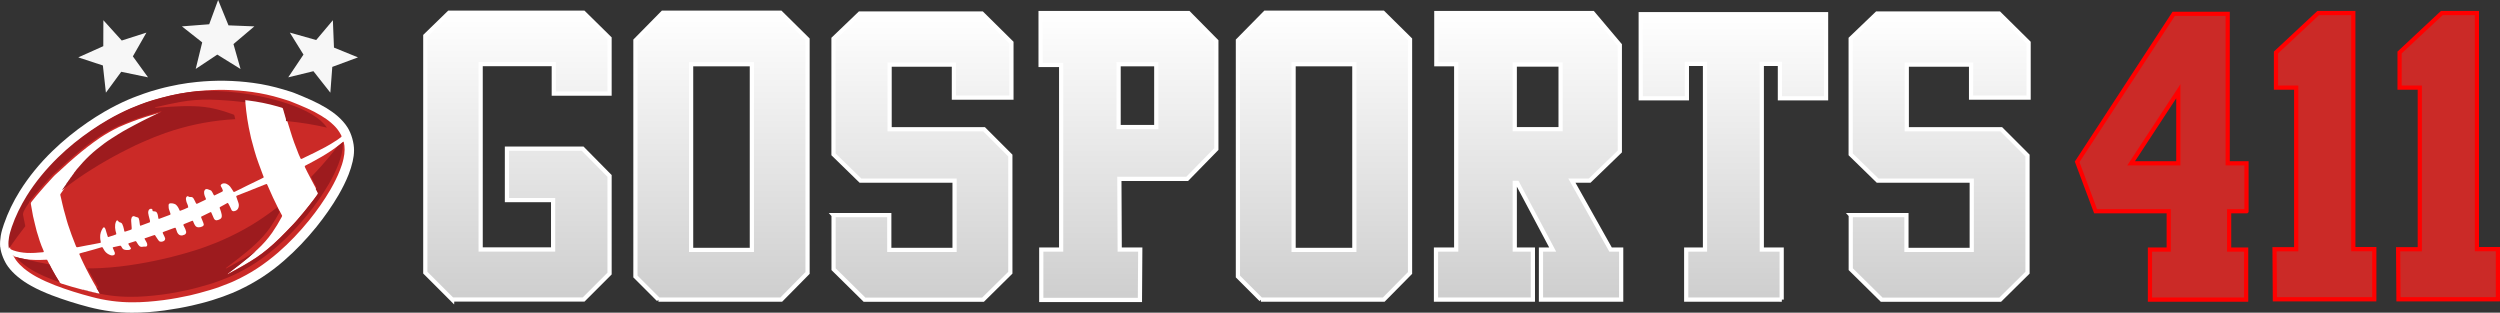 <?xml version="1.0" encoding="UTF-8"?>
<svg id="Layer_1" data-name="Layer 1" xmlns="http://www.w3.org/2000/svg" xmlns:xlink="http://www.w3.org/1999/xlink" viewBox="0 0 296.73 37.11">
  <rect x="0" y="0" width="296.73" height="37.11" fill="#333333" stroke="none"/>
  <defs>
    <style>
      .cls-1 {
        fill: url(#linear-gradient);
      }

      .cls-1, .cls-2, .cls-3, .cls-4, .cls-5, .cls-6, .cls-7, .cls-8, .cls-9 {
        stroke-miterlimit: 10;
        stroke-width: .5px;
      }

      .cls-1, .cls-3, .cls-4, .cls-5, .cls-6, .cls-7, .cls-8, .cls-9 {
        stroke: #fff;
      }

      .cls-10 {
        fill: #fff;
      }

      .cls-10, .cls-11, .cls-12, .cls-13 {
        fill-rule: evenodd;
      }

      .cls-2 {
        stroke: red;
      }

      .cls-2, .cls-13 {
        fill: #cb2a27;
      }

      .cls-3 {
        fill: url(#linear-gradient-8);
      }

      .cls-4 {
        fill: url(#linear-gradient-5);
      }

      .cls-5 {
        fill: url(#linear-gradient-7);
      }

      .cls-6 {
        fill: url(#linear-gradient-4);
      }

      .cls-7 {
        fill: url(#linear-gradient-3);
      }

      .cls-8 {
        fill: url(#linear-gradient-2);
      }

      .cls-9 {
        fill: url(#linear-gradient-6);
      }

      .cls-11 {
        fill: #f7f7f7;
      }

      .cls-12 {
        fill: #9d1b1e;
      }
    </style>
    <linearGradient id="linear-gradient" x1="61.41" y1="35.56" x2="61.41" y2="1.51" gradientUnits="userSpaceOnUse">
      <stop offset="0" stop-color="#cecece"/>
      <stop offset="1" stop-color="#fff"/>
    </linearGradient>
    <linearGradient id="linear-gradient-2" x1="85.64" x2="85.64" xlink:href="#linear-gradient"/>
    <linearGradient id="linear-gradient-3" x1="109.49" x2="109.49" y2="1.6" xlink:href="#linear-gradient"/>
    <linearGradient id="linear-gradient-4" x1="133.93" y1="35.6" x2="133.93" y2="1.55" xlink:href="#linear-gradient"/>
    <linearGradient id="linear-gradient-5" x1="157.15" x2="157.15" xlink:href="#linear-gradient"/>
    <linearGradient id="linear-gradient-6" x1="181.44" x2="181.44" y2="1.55" xlink:href="#linear-gradient"/>
    <linearGradient id="linear-gradient-7" x1="205.75" x2="205.75" y2="1.68" xlink:href="#linear-gradient"/>
    <linearGradient id="linear-gradient-8" x1="230.21" x2="230.21" y2="1.6" xlink:href="#linear-gradient"/>
  </defs>
  <g>
    <g>
      <path class="cls-10" d="M.02,29.32c-.04-.45,0-.89.07-1.34.08-.48.22-.94.38-1.39.47-1.36,1.1-2.66,1.86-3.88,1.1-1.76,2.42-3.36,3.91-4.8,1.28-1.24,2.66-2.36,4.13-3.37.66-.45,1.33-.88,2.02-1.28.48-.28.97-.54,1.46-.79.43-.22.87-.42,1.32-.62.36-.16.73-.3,1.1-.44.54-.21,1.08-.39,1.63-.57.35-.11.7-.2,1.05-.3.38-.1.76-.2,1.15-.28.37-.08.74-.16,1.12-.23.71-.13,1.42-.23,2.14-.3,2.23-.23,4.47-.19,6.69.11,1.22.16,2.41.43,3.59.78.33.1.65.2.98.3.1.03.2.07.3.11.67.27,1.34.54,1.99.84.62.28,1.23.59,1.81.94.49.3.96.63,1.39,1.01.44.39.83.82,1.14,1.31.47.74.78,1.86.77,2.71,0,.44-.06.88-.16,1.31-.12.53-.28,1.04-.48,1.55-.33.84-.74,1.65-1.19,2.43-.78,1.34-1.67,2.6-2.64,3.81-1.16,1.43-2.43,2.77-3.82,3.98-.82.72-1.69,1.38-2.61,1.98-.45.29-.91.56-1.37.82-.47.26-.94.49-1.42.72-.25.12-.51.23-.77.34-.73.3-1.47.57-2.22.8-.07.02-.15.04-.22.07-.41.13-.83.24-1.25.35-.37.09-.74.19-1.11.27-.51.11-1.02.22-1.54.31-.57.1-1.13.19-1.7.27-1.29.17-2.59.28-3.89.27-1.71,0-3.41-.24-5.07-.67-1.5-.39-2.99-.86-4.44-1.41-.82-.32-1.63-.67-2.4-1.1-.58-.32-1.14-.69-1.65-1.12-.41-.34-.79-.73-1.11-1.16-.44-.59-.86-1.59-.93-2.34Z"/>
      <g>
        <path class="cls-13" d="M29.12,11.78s-.02.1-.02.15c.04.4.07.81.12,1.21.08.67.18,1.34.31,2,.08.42.17.84.27,1.26.12.48.25.96.39,1.44.15.52.31,1.04.5,1.54.17.47.34.94.52,1.4.03.07.05.14.08.21,0,.02,0,.05,0,.08-.09.05-.18.1-.27.14-.36.17-.71.35-1.07.52-.21.1-.42.21-.64.31-.16.08-.32.16-.48.24-.3.15-.59.29-.89.44-.05.02-.09.04-.14.06-.03.01-.07,0-.09-.03-.06-.09-.11-.19-.17-.28-.07-.11-.15-.23-.23-.33-.11-.13-.24-.23-.4-.31-.11-.05-.22-.08-.34-.07-.11,0-.21.04-.3.12-.08.08-.1.14-.04.25.03.06.07.12.1.18.06.1.09.2.12.31,0,.03,0,.07-.03.09-.04.02-.07.05-.11.07-.28.14-.56.28-.84.41-.04.02-.08,0-.1-.05-.06-.11-.12-.22-.18-.34-.03-.05-.06-.1-.1-.15-.01-.02-.04-.04-.06-.05-.14-.03-.26-.12-.4-.15,0,0-.02,0-.03,0-.14-.03-.22,0-.3.12-.08.12-.09.25-.07.39.02.13.05.27.11.39.03.06.05.12.08.19.04.11.03.14-.06.18-.28.14-.56.27-.85.41-.05.02-.09.04-.14.06-.02,0-.05,0-.07-.02-.06-.07-.1-.16-.13-.24-.05-.12-.12-.24-.19-.36-.02-.04-.05-.07-.08-.1-.05-.06-.12-.08-.2-.09-.03,0-.07,0-.1,0-.09.01-.16,0-.24-.06-.07-.05-.14-.04-.2.02-.04.04-.07.1-.08.15-.02.07-.02.15,0,.23.03.18.07.35.16.51.06.11.08.24.1.36,0,.01-.01.03-.02.04,0,0-.01.01-.02.01-.29.14-.59.26-.89.37-.02,0-.03,0-.05,0-.02,0-.04-.01-.04-.02-.03-.06-.05-.12-.08-.19-.07-.17-.17-.31-.29-.44-.08-.09-.18-.15-.3-.18-.15-.04-.3-.07-.45-.05-.06,0-.11.04-.15.09-.02.03-.04.08-.04.12,0,.19,0,.39.07.57.05.12.09.25.13.38.01.04.03.08.03.12,0,.02-.01.05-.03.06-.02.02-.04.03-.07.04-.4.15-.81.3-1.21.45-.02,0-.05.01-.07.02-.02,0-.05-.02-.06-.04-.02-.12-.04-.25-.06-.37-.02-.12-.06-.23-.12-.33-.04-.08-.11-.13-.2-.14-.08,0-.17-.02-.25-.03-.04,0-.06-.03-.07-.07,0-.03,0-.05,0-.08-.02-.1-.08-.14-.18-.14-.14,0-.24.08-.29.21-.04.1-.05.2-.04.3.01.11.03.22.06.32.03.14.08.28.11.42.03.11.06.21.04.33-.02.01-.04.03-.06.04-.33.13-.66.25-1,.37-.02,0-.05.01-.07.02-.02,0-.05-.02-.05-.04,0-.03-.01-.07-.02-.1-.02-.17-.04-.34-.07-.5-.01-.07-.03-.15-.06-.22-.02-.07-.08-.12-.15-.13-.14-.03-.27-.08-.41-.14-.06-.02-.12,0-.17.03-.06.04-.1.09-.12.16-.02.06-.04.13-.05.2,0,.06,0,.12,0,.18.02.27.04.54.06.81,0,.06.01.12-.02.19-.06.02-.13.06-.2.08-.18.06-.37.12-.55.18-.06.02-.1,0-.11-.07-.02-.08-.04-.16-.05-.25-.04-.2-.1-.39-.19-.58-.04-.08-.1-.14-.18-.17-.02,0-.03-.01-.05-.01-.11-.02-.2-.09-.27-.18-.02-.03-.05-.05-.07-.07-.02-.01-.05-.02-.07,0-.03.03-.06.06-.08.1-.06.12-.1.25-.12.39-.03.25-.01.49.04.73.03.12.06.23.09.34.02.06,0,.1-.06.12-.29.1-.58.19-.87.29-.03.01-.07,0-.08-.04-.05-.16-.11-.32-.15-.48-.04-.14-.07-.28-.12-.41-.02-.06-.05-.11-.08-.16-.04-.06-.15-.07-.2-.01-.01.01-.02.03-.03.04-.22.33-.34.7-.32,1.1,0,.14.02.29.05.43,0,.04.02.08.02.12,0,.07,0,.1-.07.11-.19.04-.38.08-.57.11-.36.07-.71.13-1.07.2-.34.06-.68.13-1.02.2-.03,0-.07,0-.1,0-.04,0-.07-.02-.08-.05-.03-.05-.05-.11-.07-.16-.33-.82-.64-1.64-.91-2.48-.12-.37-.22-.75-.32-1.12-.06-.23-.13-.46-.19-.68-.06-.22-.11-.44-.16-.66-.04-.19-.09-.38-.13-.57-.02-.1-.04-.2-.07-.3-.06-.27-.08-.2.08-.44.65-.94,1.33-1.85,2.06-2.73.47-.56.97-1.11,1.5-1.61.55-.52,1.15-.99,1.76-1.45.54-.4,1.11-.74,1.67-1.1.37-.23.75-.45,1.14-.66.26-.14.52-.28.78-.42.3-.16.6-.31.9-.47.16-.08.32-.16.48-.24.42-.21.85-.42,1.27-.62.17-.08.33-.16.5-.25.02,0,.03-.03.05-.05-.02,0-.03,0-.03,0-.21.06-.42.11-.64.17-.46.14-.92.27-1.38.41-.58.18-1.16.38-1.72.6-.23.09-.46.18-.68.27-.28.12-.56.23-.84.36-.76.37-1.5.78-2.2,1.25-1.02.69-1.99,1.45-2.93,2.25-.57.48-1.12.98-1.66,1.48-.17.16-.33.32-.51.46-.19.15-.36.33-.53.51-.67.72-1.32,1.45-1.95,2.2-.2.24-.39.49-.59.73-.06.07-.08.14-.07.23.09.48.17.97.26,1.45.07.34.16.67.24,1.01.06.25.13.51.19.76,0,.02.01.05.02.07.22.76.46,1.52.79,2.25.02.05.03.09.04.14,0,.01-.01.03-.02.04-.02.01-.05.02-.07.02-.65.07-1.3.11-1.95.08-.53-.03-1.06-.12-1.56-.29-.1-.04-.2-.08-.3-.13-.05-.03-.08-.06-.09-.12-.02-.11-.03-.22-.04-.33-.03-.35,0-.69.06-1.03.07-.42.2-.82.33-1.22.44-1.28,1.04-2.49,1.75-3.65,1.05-1.69,2.31-3.2,3.73-4.59,1.23-1.2,2.56-2.27,3.98-3.24.63-.43,1.28-.84,1.95-1.23.46-.27.93-.52,1.41-.76.42-.21.84-.41,1.26-.59.35-.15.7-.29,1.06-.42.51-.2,1.03-.38,1.56-.54.33-.1.67-.19,1-.28.37-.1.74-.19,1.11-.28.35-.08.71-.15,1.07-.22.68-.12,1.37-.22,2.06-.29,2.14-.22,4.28-.18,6.42.11,1.16.16,2.29.41,3.41.75.32.1.65.2.97.3.07.02.14.05.21.08.65.26,1.3.52,1.94.81.58.26,1.14.55,1.68.88.43.26.85.55,1.23.89.36.31.68.66.93,1.06.07.11.14.23.2.35.01.02.02.05.03.07.04.09.03.12-.04.17-.14.1-.27.2-.41.3-.47.31-.95.61-1.45.88-.42.22-.84.44-1.26.65-.36.18-.73.35-1.1.53-.11.05-.23.11-.34.17-.04.02-.08.03-.12.05-.06.02-.1.01-.12-.04-.08-.17-.16-.34-.23-.51-.37-.91-.71-1.83-.99-2.77-.02-.06-.03-.11-.05-.17-.15-.47-.3-.93-.44-1.4-.11-.36-.21-.71-.31-1.07-.02-.06-.03-.11-.05-.17-.02-.05-.05-.08-.1-.1-.18-.05-.36-.1-.54-.16-1.15-.33-2.31-.56-3.5-.71-.1-.01-.2-.02-.3-.03-.02,0-.03,0-.05.01Z"/>
        <path class="cls-13" d="M1.51,30.39s.04-.02.05-.01c.06.02.11.04.17.06.21.08.42.14.63.19.82.21,1.65.24,2.49.22.18,0,.35-.02.53-.02.07,0,.13-.01.2,0,0,0,.02.01.02.02.07.14.14.27.21.41.15.32.32.63.49.94.2.37.42.74.64,1.09.04.06.09.12.12.19.05.1.13.14.23.18.84.26,1.68.52,2.53.73.63.16,1.26.33,1.9.46.03,0,.07,0,.1,0,0,0,.01-.01.01-.02,0-.02-.01-.05-.02-.07-.06-.11-.13-.22-.19-.33-.19-.32-.37-.64-.56-.97-.13-.23-.26-.46-.38-.69-.16-.31-.32-.61-.48-.92-.1-.2-.21-.41-.3-.61-.16-.35-.34-.7-.48-1.06-.02-.04,0-.09.05-.1.04-.01.08-.03.12-.04.15-.04.29-.08.44-.12.29-.08.59-.16.88-.24.11-.03.21-.06.32-.09.28-.08.57-.17.85-.25.02,0,.03,0,.05,0,.04,0,.05.04.07.07.08.12.14.25.22.37.17.24.41.4.68.5.07.03.15.04.22.04.06,0,.12-.01.17-.03.09-.03.15-.11.14-.22,0-.04,0-.09-.02-.12-.05-.12-.1-.23-.15-.35-.03-.06-.06-.12-.08-.18,0-.02,0-.06.02-.06.02,0,.03-.01.05-.02.24-.05.48-.11.72-.16.04,0,.08-.02.13-.01.02,0,.05.01.06.03.06.08.11.17.16.26.07.11.17.16.29.19.15.03.3.04.45.02.09,0,.17-.03.23-.09.05-.04.07-.1.03-.16-.05-.09-.11-.17-.17-.25-.04-.06-.07-.13-.11-.2-.01-.03,0-.07.03-.09.02,0,.03-.01.05-.02.23-.07.47-.14.7-.22.03,0,.07-.01.09-.02.07.04.1.1.13.16.05.08.1.16.15.24.02.03.05.07.08.1.11.15.26.21.45.17.11-.02.22-.03.33-.02.03,0,.05,0,.08,0,.05,0,.11-.06.13-.11.02-.08.02-.15,0-.23-.03-.09-.06-.17-.11-.25-.07-.11-.13-.22-.19-.33-.01-.02,0-.06.02-.06.02,0,.03-.02.04-.02.03-.01.06-.02.1-.03.28-.1.56-.19.84-.29.06-.02.11-.04.17-.05.02,0,.05,0,.07.02.04.05.07.11.11.17.08.12.16.24.24.36.03.05.07.09.11.14.08.09.19.11.3.1.09,0,.18-.04.27-.08.14-.07.2-.22.16-.36-.02-.07-.05-.14-.09-.21-.03-.06-.07-.12-.09-.18-.14-.31-.18-.27.16-.4.33-.12.65-.24.98-.36.07-.03.14-.05.22-.07.03,0,.07.01.08.04.02.06.05.13.07.19.03.09.06.18.09.26.03.09.08.17.14.24.13.16.3.21.5.18.09-.02.18-.05.26-.09.13-.06.21-.21.18-.36-.02-.1-.05-.2-.09-.29-.08-.15-.15-.3-.22-.45,0-.02-.02-.03-.02-.05,0-.02.01-.05.03-.07.02-.02.06-.04.09-.05.3-.12.6-.24.89-.36.02,0,.05-.02.07-.02.02,0,.06.01.06.03.04.08.07.15.1.23.04.1.09.2.15.29.1.16.24.23.42.23.15,0,.3-.03.44-.1.04-.02.07-.04.1-.07.06-.05.09-.12.07-.2-.02-.07-.04-.13-.06-.19-.07-.17-.14-.35-.21-.52-.02-.04-.03-.08-.04-.12,0-.03,0-.05.02-.07,0,0,.01-.01.02-.01.33-.16.65-.32.98-.48.03-.01.06-.03.09-.04.03-.01.07,0,.09.03.02.05.05.11.07.16.08.18.16.36.23.53.02.05.05.1.1.15.08.08.17.11.28.09.13-.02.26-.07.38-.14.12-.08.19-.19.19-.34,0-.08,0-.15-.02-.23-.04-.19-.09-.38-.16-.56-.02-.06-.05-.13-.07-.19,0-.03,0-.08.03-.09.01,0,.03-.02.04-.03.29-.16.58-.32.87-.48.02.01.04.02.06.04.03.05.06.1.09.15.09.2.21.38.29.59,0,.02.02.05.03.07.06.1.16.15.28.14.26-.04.46-.17.54-.43.06-.18.06-.37,0-.55-.08-.22-.15-.45-.23-.67-.01-.03-.02-.06-.03-.1,0-.03.01-.07.04-.08.05-.02.09-.04.14-.06.32-.13.64-.26.97-.38.76-.3,1.52-.61,2.28-.91.05-.02.11-.04.17-.05.01,0,.04,0,.04.02.02.03.03.06.05.09.22.5.44,1.01.67,1.5.21.44.42.88.64,1.32.13.26.28.52.42.78.03.05.03.09,0,.14-.01.02-.02.05-.03.07-.34.64-.72,1.26-1.13,1.86-.51.73-1.1,1.39-1.75,1.99-.65.61-1.33,1.17-2.03,1.71-.45.35-.91.7-1.37,1.05-.05.04-.1.06-.13.12,0,0,0,.02,0,.02,0,0,.02,0,.02,0,.04-.02.08-.03.12-.05.43-.24.86-.47,1.29-.71.42-.23.83-.48,1.25-.73,1-.6,1.91-1.3,2.77-2.08.51-.46,1.01-.95,1.49-1.45.17-.18.34-.35.51-.53.58-.58,1.11-1.21,1.63-1.84.41-.5.8-1,1.19-1.51.15-.2.29-.4.43-.59.05-.07.05-.13.01-.21-.09-.17-.18-.34-.27-.52-.17-.31-.33-.63-.5-.94-.16-.3-.31-.6-.47-.9-.1-.19-.19-.38-.28-.57-.02-.04-.03-.08-.04-.12,0-.02,0-.05.02-.07.01-.02.04-.03.06-.04.61-.32,1.21-.64,1.8-.98.91-.52,1.78-1.1,2.59-1.78.03-.03.07-.05.1-.07.02-.01.06,0,.06.03.07.3.1.6.1.9,0,.36-.05.72-.13,1.08-.1.47-.25.93-.43,1.38-.31.79-.69,1.54-1.11,2.27-.75,1.29-1.6,2.5-2.54,3.66-1.12,1.38-2.34,2.67-3.68,3.83-.79.68-1.61,1.31-2.48,1.88-.42.28-.86.54-1.3.78-.44.25-.9.47-1.36.69-.24.11-.48.22-.72.31-.7.28-1.4.55-2.12.76-.08.02-.16.05-.24.07-.39.12-.78.23-1.17.33-.36.09-.72.18-1.08.27-.49.11-.99.21-1.49.3-.55.1-1.1.19-1.65.26-1.24.16-2.48.27-3.74.26-1.62,0-3.22-.22-4.78-.64-1.46-.38-2.91-.83-4.32-1.37-.77-.3-1.53-.63-2.26-1.03-.52-.29-1.01-.61-1.47-.99-.34-.29-.66-.6-.93-.97-.11-.15-.21-.31-.3-.47-.02-.03-.03-.08-.04-.12Z"/>
      </g>
      <path class="cls-12" d="M1.86,30.49c.16.06.33.1.5.14.16.04.32.07.49.1,1,.25,2.01.47,3.03.66.13.27.27.54.42.8.2.37.42.74.64,1.09.04.06.09.12.12.19,0,.01.01.02.02.04-.25-.09-.49-.18-.74-.27-.77-.3-1.53-.63-2.26-1.03-.52-.29-1.01-.61-1.47-.99-.27-.23-.52-.47-.75-.74h0ZM9.88,34.41c.61.15,1.22.32,1.83.45.03,0,.07,0,.1,0,0,0,.01-.01.01-.02,0-.02-.01-.05-.02-.07-.06-.11-.13-.22-.19-.33l-.19-.32.12.03s.07,0,.1,0c0,0,.01-.01.01-.02,0-.02-.01-.05-.02-.07-.06-.11-.13-.22-.19-.33-.19-.32-.37-.64-.56-.97-.13-.23-.26-.46-.38-.69-.04-.07-.08-.15-.12-.22.52,0,1.04,0,1.56-.03,1.49-.07,2.99-.25,4.47-.5.66-.11,1.31-.23,1.97-.37.6-.12,1.19-.26,1.78-.4.43-.11.86-.23,1.29-.34.48-.13.97-.27,1.44-.42.09-.03.18-.06.27-.08.88-.27,1.74-.6,2.59-.94.3-.12.6-.25.9-.39.56-.26,1.12-.52,1.67-.81.55-.29,1.09-.59,1.62-.91,1.03-.63,2.02-1.32,2.96-2.05l.11.21c.06.12.12.23.18.34-.34.62-.7,1.23-1.1,1.81-.51.73-1.1,1.39-1.75,1.99-.65.61-1.33,1.17-2.03,1.71-.45.35-.91.7-1.37,1.05-.05.04-.1.06-.13.12,0,0,0,.02,0,.02,0,0,.02,0,.02,0,.04-.02.08-.03.12-.05.43-.24.86-.47,1.29-.71.42-.23.83-.48,1.25-.73.31-.18.6-.38.9-.58-.61.56-1.25,1.08-1.9,1.59-.45.35-.91.7-1.37,1.05-.05.04-.1.06-.13.12,0,0,0,.02,0,.02,0,0,.02,0,.02,0,.04-.02.08-.03.12-.05.43-.24.86-.47,1.29-.71.42-.23.83-.48,1.25-.73,1-.6,1.91-1.3,2.77-2.08.51-.46,1.01-.95,1.49-1.45.17-.18.34-.35.51-.53.58-.58,1.11-1.21,1.63-1.84.41-.5.8-1,1.19-1.51.15-.2.29-.4.43-.59.05-.07.05-.13.01-.21-.08-.14-.16-.29-.23-.44l.04-.06c.05-.07.05-.13.01-.21-.09-.17-.18-.34-.27-.52-.11-.21-.22-.42-.33-.63.25-.25.49-.51.73-.77.84-.91,1.64-1.85,2.38-2.82.2-.15.4-.31.59-.47.03-.02.05-.04.08-.06,0,.07,0,.14,0,.21,0,.36-.05.72-.13,1.08-.1.47-.25.93-.43,1.38-.31.79-.69,1.54-1.11,2.27-.75,1.29-1.6,2.5-2.54,3.66-1.12,1.38-2.34,2.67-3.68,3.83-.79.68-1.61,1.31-2.48,1.88-.42.28-.86.54-1.3.78-.44.25-.9.47-1.36.69-.24.11-.48.22-.72.31-.7.28-1.4.55-2.12.76-.08.02-.16.05-.24.07-.39.12-.78.23-1.17.33-.36.09-.72.18-1.08.27-.49.11-.99.21-1.49.3-.55.1-1.1.19-1.65.26-1.24.16-2.48.27-3.74.26-1.62,0-3.22-.22-4.78-.64-.26-.07-.52-.14-.78-.21Z"/>
      <path class="cls-12" d="M29.12,11.78s-.02.1-.02.15h0s0,.01,0,.01h0s0,0,0,0h0s0,0,0,0h0s0,.01,0,.01h0s0,0,0,0h0s0,.01,0,.01h0s0,0,0,0h0s0,.01,0,.01h0s0,.01,0,.01h0s0,.01,0,.01h0s0,.01,0,.01h0s0,.01,0,.01h0s0,0,0,0h0s0,.01,0,.01h0s0,0,0,0h0s0,.01,0,.01h0s0,0,0,0h0s0,.01,0,.01h0s0,0,0,0h0s0,0,0,0h0s0,.01,0,.01h0s0,0,0,0h0s0,.01,0,.01h0s0,0,0,0h0s0,.01,0,.01h0s0,.01,0,.01h0s0,.01,0,.01h0s0,0,0,0h0s0,.01,0,.01h0s0,0,0,0h0s0,.01,0,.01h0s0,0,0,0h0s0,0,0,0h0s0,0,0,0h0s0,0,0,0h0s0,.01,0,.01h0s0,0,0,0h0s0,.01,0,.01h0s0,0,0,0h0c-.48-.06-.97-.11-1.46-.15-.24-.02-.49-.04-.73-.06-.69-.05-1.38-.09-2.07-.1-1.16-.01-2.31.07-3.45.28-.47.09-.95.18-1.42.28-.48.11-.96.21-1.43.32-.04,0-.08.03-.12.04,0,0-.01.01-.02.02,0,0,0,.02,0,.02.06.02.12,0,.17,0,.57-.04,1.14-.09,1.72-.12.89-.05,1.77-.09,2.66-.06.89.02,1.77.12,2.63.33.71.17,1.4.39,2.08.64.02,0,.05.02.07.03.05.02.08.06.09.11.03.14.07.29.1.43-1.25.07-2.5.21-3.75.44-.61.11-1.21.24-1.82.39-.6.15-1.2.32-1.79.5-.31.1-.62.2-.93.31-.87.31-1.72.64-2.56,1.02-.08.04-.17.08-.25.11-.46.2-.91.41-1.36.64-.4.2-.8.39-1.19.6-.54.28-1.07.58-1.6.88-.58.33-1.16.67-1.72,1.03-1.25.78-2.47,1.62-3.61,2.54h0s.03-.04.03-.04h0s.02-.04.02-.04h0s.03-.05.03-.05l.02-.03h.01s.02-.04.02-.04v-.02s.03-.02.03-.02v-.02s.03-.02.03-.02l.02-.02v-.02s.03-.02.03-.02v-.02s.03-.03.03-.03h0s.02-.04.02-.04h0s.03-.05.03-.05l.03-.04h0s.03-.04.03-.04h0s.03-.04.03-.04h0s.03-.04.03-.04h0s.06-.08.06-.08h0s.02-.04.02-.04h0s.02-.04.02-.04h0s.02-.04.02-.04v-.02s.03-.02.03-.02v-.02s.03-.02.03-.02l.02-.02v-.02s.03-.02.03-.02v-.02s.03-.03.03-.03h.01s.02-.04.02-.04h0s.02-.04.02-.04h0s.03-.04.03-.04h0s.03-.04.03-.04h0s.03-.04.03-.04h0s.03-.04.03-.04h0s.03-.04.03-.04h0s.03-.04.03-.04h0s.03-.04.03-.04h0s.02-.04.02-.04h0s.02-.04.02-.04h.01s.02-.04.02-.04v-.02s.03-.02.03-.02l.02-.02.02-.02.02-.02v-.02s.03-.03.03-.03h.01s.02-.04.02-.04h0s.02-.04.02-.04h0s.03-.04.03-.04h0s.03-.04.03-.04h0s.03-.04.03-.04h0s.03-.04.03-.04h0s.03-.04.03-.04h0s.03-.04.03-.04h0s.03-.04.03-.04h0s.02-.04.02-.04h0s.02-.04.02-.04h.01s.02-.04.02-.04v-.02s.03-.02.03-.02l.02-.02.02-.02.02-.02v-.02s.03-.02.03-.02v-.02s.04-.04.04-.04l.02-.03h0s.03-.04.03-.04h0s.03-.04.03-.04h0s.03-.04.03-.04h0s.03-.04.03-.04c.47-.56.97-1.11,1.5-1.61.55-.52,1.15-.99,1.76-1.45.54-.4,1.11-.74,1.67-1.1.37-.23.75-.45,1.14-.66.26-.14.52-.28.78-.42.3-.16.6-.31.9-.47.16-.08.32-.16.48-.24.42-.21.85-.42,1.27-.62.17-.08.33-.16.5-.25.02,0,.03-.03.05-.05-.02,0-.03,0-.03,0-.21.06-.42.11-.64.17-.46.14-.92.27-1.38.41-.58.18-1.16.38-1.72.6-.23.09-.46.18-.68.27-.28.12-.56.23-.84.36-.76.37-1.5.78-2.2,1.25-1.02.69-1.99,1.45-2.93,2.25-.57.48-1.12.98-1.66,1.48-.17.16-.33.32-.51.46-.19.15-.36.33-.53.51-.67.72-1.32,1.45-1.95,2.2-.2.24-.39.49-.59.73-.05.06-.07.12-.07.18-.49.67-.78,1.2-.7,1.47,0,.01.2,1.02.25,1.24,0,.02,0,.04.01.06-.68.87-1.33,1.76-1.95,2.66h0s0,0,0,0h0s0,0,0,0h0s0,0,0,0h0s0,0,0,0h0s0,0,0,0h0s0,0,0,0h0s0,0,0,0h0s0,0,0,0h0s0,0,0,0h0s0,0,0,0h0s0,0,0,0h0s0,0,0,0h0s0,0,0,0h0s0,0,0,0h0s0,0,0,0h0s0,0,0,0h0s0,0,0,0h0s0,0,0,0h0s0,0,0,0h0s0,0,0,0h0s0,0,0,0h0s0,0,0,0h0s0,0,0,0h0s0,0,0,0h0s0,0,0,0h0s0,0,0,0h0s0,0,0,0h0s0,0,0,0h0s0,0,0,0h0s0,0,0,0h0s0,0,0,0h0s0,0,0,0h0s0,0,0,0h0s0,0,0,0h0s0,0,0,0h0s0,0,0,0h0s0,0,0,0h0s0,0,0,0h0s0,0,0,0h0s0,0,0,0h0s0,0,0,0h0s0,0,0,0h0s0,0,0,0h0s0,0,0,0h0s0,0,0,0h0s0,0,0,0h0s0,0,0,0h0s0,0,0,0h0s0,0,0,0h0s0,0,0,0h0s0,0,0,0h0s0,0,0,0h0c-.02-.11-.03-.22-.04-.33-.03-.35,0-.69.06-1.03.07-.42.2-.82.33-1.22.44-1.28,1.04-2.49,1.75-3.65,1.05-1.69,2.31-3.2,3.73-4.59,1.23-1.2,2.56-2.27,3.98-3.24.63-.43,1.28-.84,1.95-1.23.46-.27.93-.52,1.41-.76.42-.21.84-.41,1.26-.59.35-.15.7-.29,1.06-.43.51-.2,1.03-.38,1.56-.54.33-.1.67-.19,1-.28.37-.1.74-.19,1.11-.28.35-.08.71-.15,1.07-.22.68-.12,1.37-.22,2.06-.29h0c.37-.02.73-.03,1.1-.04,1.78-.02,3.54.13,5.3.43,1.47.25,2.91.59,4.33,1.06.8.27,1.59.58,2.34.96.43.22.84.47,1.23.75.29.21.57.45.81.72.13.14.24.28.35.44-1.53-.36-3.11-.61-4.71-.77h-.15s0-.02,0-.02h0s0,0,0,0h0s0-.01,0-.01h0s0,0,0,0h0s0-.01,0-.01h0s0,0,0,0h0s0-.01,0-.01h0s0,0,0,0h0s0-.01,0-.01h0s0-.01,0-.01h0s0,0,0,0h0s0-.01,0-.01h0s0,0,0,0h0s0-.01,0-.01h0s0,0,0,0h0s0-.01,0-.01h0s0,0,0,0h0s0-.01,0-.01h0s0-.01,0-.01h0s0,0,0,0h0s0-.01,0-.01h0s0,0,0,0h0s0-.01,0-.01h0s0,0,0,0h0s0-.01,0-.01h0s0,0,0,0h0s0-.01,0-.01h0s0-.01,0-.01h0s0,0,0,0h0s0-.01,0-.01h0s0,0,0,0h0s0-.01,0-.01h0s0,0,0,0h0s0-.01,0-.01h0s0,0,0,0h0s0,0,0,0h0s0-.01,0-.01h0s0,0,0,0h0s0-.01,0-.01h0s0,0,0,0h0s0-.01,0-.01h0c-.11-.36-.21-.72-.31-1.08-.02-.06-.03-.11-.05-.17-.02-.05-.05-.08-.1-.1-.18-.05-.36-.1-.54-.16-1.15-.33-2.31-.56-3.5-.71-.1-.01-.2-.02-.3-.03-.02,0-.03,0-.05.01Z"/>
    </g>
    <g>
      <polygon class="cls-11" points="39.51 2.4 39.64 5.65 42.49 6.81 39.44 7.94 39.21 11 37.2 8.45 34.21 9.18 36.02 6.48 34.4 3.87 37.53 4.75 39.51 2.4 39.51 2.4"/>
      <polygon class="cls-11" points="25.89 0 27.12 3.01 30.19 3.13 27.71 5.23 28.55 8.19 25.79 6.48 23.23 8.18 24 5.03 21.59 3.13 24.83 2.88 25.89 0 25.89 0"/>
      <polygon class="cls-11" points="12.27 2.4 14.45 4.81 17.38 3.87 15.77 6.69 17.57 9.18 14.39 8.52 12.57 11 12.21 7.77 9.29 6.81 12.26 5.48 12.27 2.4 12.27 2.4"/>
    </g>
  </g>
  <g>
    <path class="cls-1" d="M53.68,35.56l-3.2-3.2V4.25l2.82-2.74h15.97l3.08,3.03v6.57h-6.62v-3.5h-8.68v22h8.6v-5.86h-5.48v-6.11h8.98l3.2,3.24v11.59l-3.08,3.08h-15.59Z"/>
    <path class="cls-8" d="M78.16,35.56l-2.74-2.74V4.8l3.24-3.29h13.99l3.2,3.16v27.73l-3.12,3.16h-14.58ZM89.24,7.62h-7.21v22.04h7.21V7.62Z"/>
    <path class="cls-7" d="M98.93,25.53h6.62v4.13h7.75v-8.22h-11.17l-3.2-3.12V4.59l3.12-2.99h14.5l3.5,3.46v6.53h-6.83v-3.92h-7.63v7.67h11.21l3.12,3.12v13.91l-3.24,3.2h-14.07l-3.67-3.62v-6.41Z"/>
    <path class="cls-6" d="M135.3,35.6h-11.71v-5.98h2.36V7.71h-2.44V1.55h17.57l3.29,3.33v12.81l-3.46,3.54h-8.05l.04,8.39h2.44l-.04,5.98ZM137.24,7.62h-4.47v7.46h4.47v-7.46Z"/>
    <path class="cls-4" d="M149.67,35.56l-2.74-2.74V4.8l3.24-3.29h13.99l3.2,3.16v27.73l-3.12,3.16h-14.58ZM160.75,7.62h-7.21v22.04h7.21V7.62Z"/>
    <path class="cls-9" d="M181.94,35.56h-11.5v-5.94h2.4V7.62h-2.36V1.55h18.58l3.2,3.79v12.64l-3.58,3.46h-2.11l4.59,8.18h1.26v5.94h-9.52v-5.94h1.39l-4.21-7.92h-.29v7.92h2.15v5.94ZM185.23,7.66h-5.44v7.67h5.44v-7.67Z"/>
    <path class="cls-5" d="M211.48,35.56h-11.34v-5.94h2.23V7.58h-2.15v4.09h-5.48V1.68h22v9.99h-5.48v-4.09h-2.15v22.04h2.36v5.94Z"/>
    <path class="cls-3" d="M219.66,25.53h6.62v4.13h7.75v-8.22h-11.17l-3.2-3.12V4.59l3.12-2.99h14.5l3.5,3.46v6.53h-6.83v-3.92h-7.63v7.67h11.21l3.12,3.12v13.91l-3.24,3.2h-14.07l-3.67-3.62v-6.41Z"/>
  </g>
  <g>
    <path class="cls-2" d="M266.64,25.07h-2.06v4.55h2.02v5.94h-11.42v-5.94h2.23v-4.55h-8.68l-2.19-5.86,11.46-17.57h6.41v17.74h2.23v5.69ZM258.55,19.38v-8.55l-5.6,8.55h5.6Z"/>
    <path class="cls-2" d="M281.81,35.52h-11.8l-.04-5.94h2.57V10.4h-2.4v-4.17l5.01-4.68h4.17v28.02h2.49v5.94Z"/>
    <path class="cls-2" d="M296.48,35.52h-11.8l-.04-5.94h2.57V10.4h-2.4v-4.17l5.01-4.68h4.17v28.02h2.49v5.94Z"/>
  </g>
</svg>
